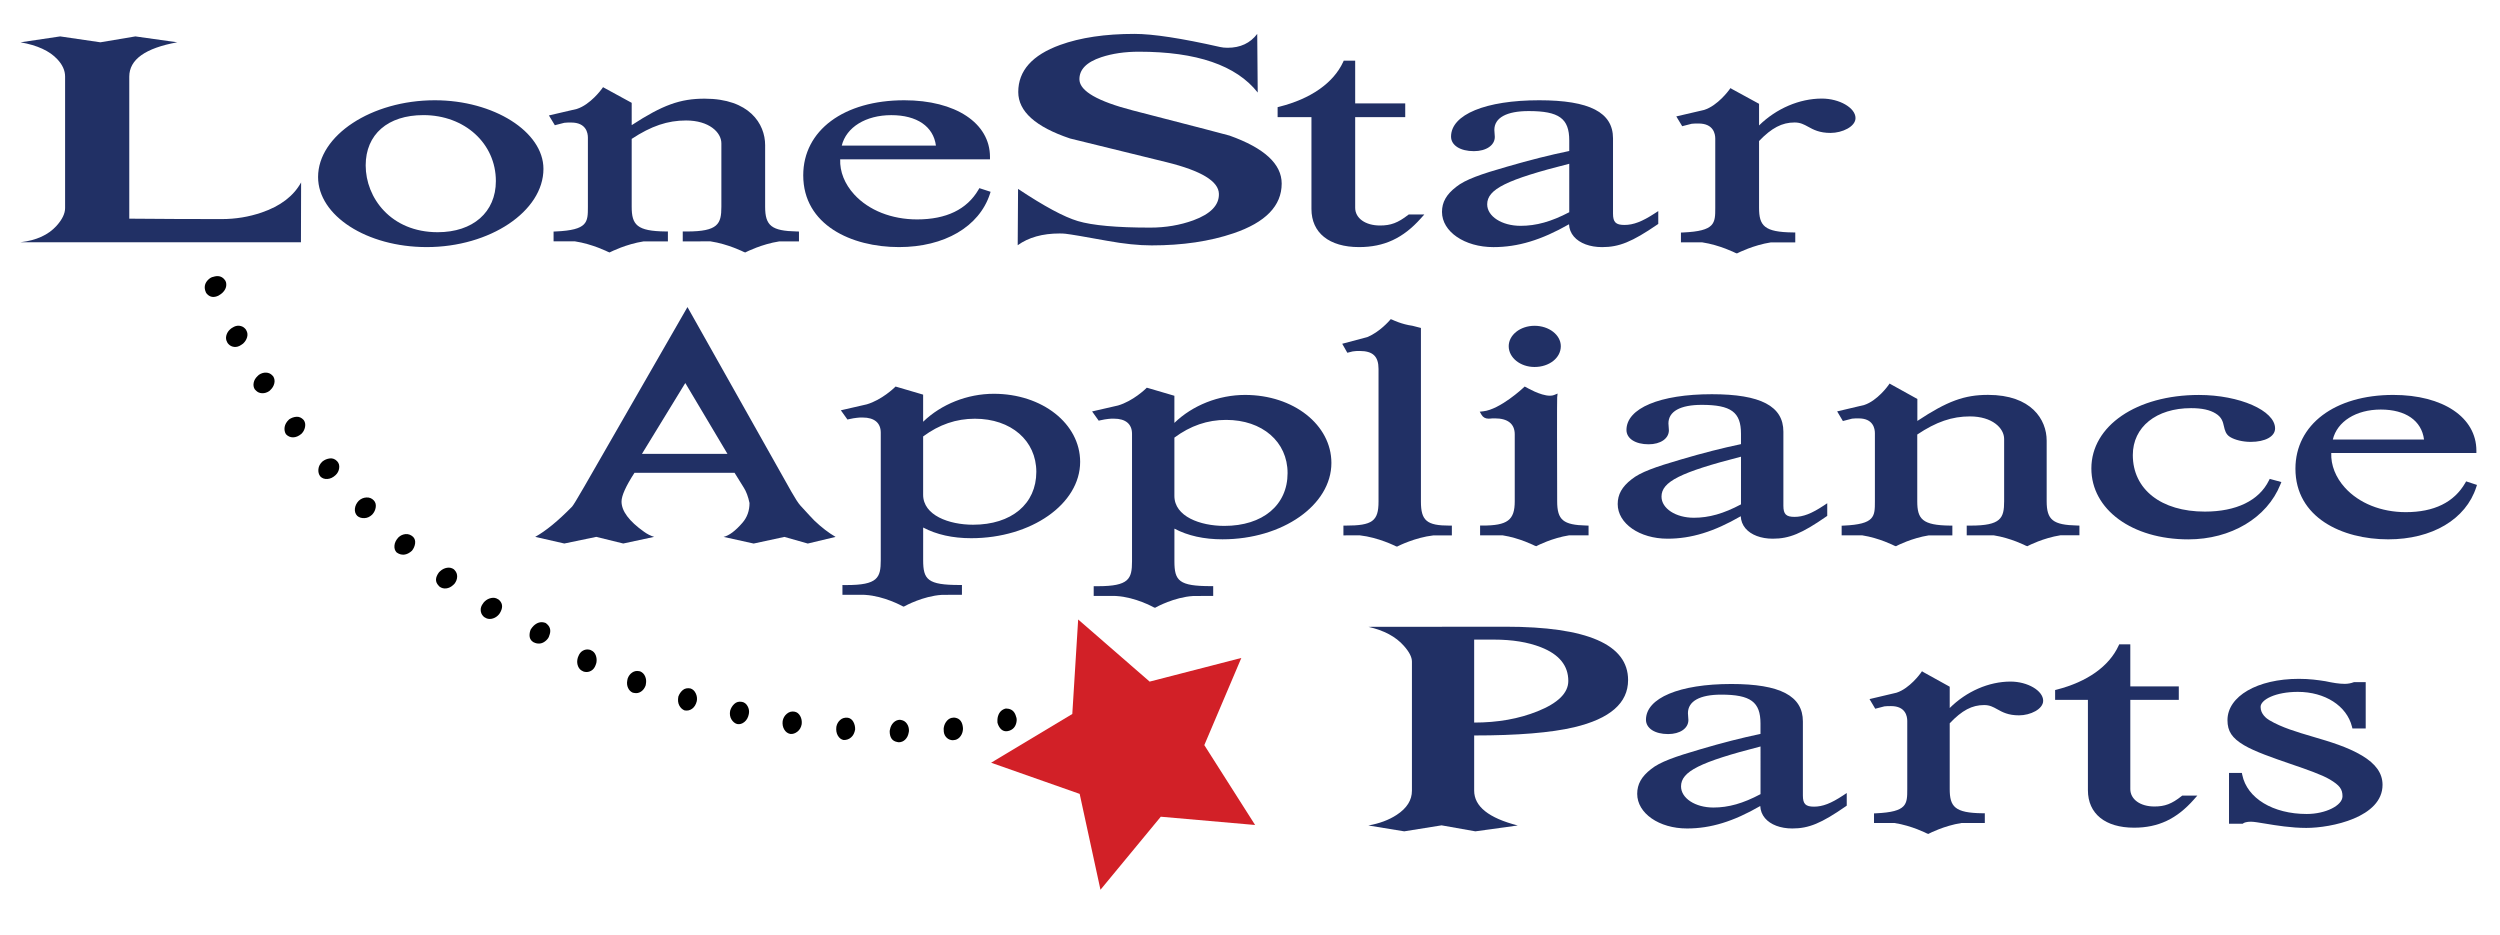 <?xml version="1.0" encoding="utf-8"?>
<!-- Generator: Adobe Illustrator 27.5.0, SVG Export Plug-In . SVG Version: 6.00 Build 0)  -->
<svg version="1.1" xmlns="http://www.w3.org/2000/svg" xmlns:xlink="http://www.w3.org/1999/xlink" x="0px" y="0px"
	 viewBox="0 0 767.74 287.1" style="enable-background:new 0 0 767.74 287.1;" xml:space="preserve">
<style type="text/css">
	.st0{display:none;}
	.st1{fill:#213065;}
	.st2{fill:#D22027;}
</style>
<g id="Layer_1" class="st0">
</g>
<g id="Layer_2">
	<g id="XMLID_52_">
		<path id="XMLID_70_" class="st1" d="M256.6,164.88l-8.53,2.04l-7.18-2.04l-9.44,2.04l-9.23-2.04c1.7-0.41,3.62-1.85,5.78-4.34
			c1.45-1.67,2.17-3.69,2.17-6.07c-0.41-1.97-1.01-3.57-1.8-4.79l-2.79-4.49h-30.73c-2.66,4.11-3.98,7.05-3.98,8.82
			c0,2.92,2.3,6.02,6.89,9.28c1.04,0.75,2.08,1.27,3.12,1.58l-9.48,2.04l-8.29-2.04l-9.81,2.04l-8.94-2.04
			c3.25-1.8,7.03-4.9,11.32-9.28c0.33-0.34,1.57-2.38,3.73-6.12l31.71-55.17l31.91,56.7c1.18,2.08,2.09,3.49,2.75,4.23
			c2.33,2.55,3.76,4.1,4.31,4.64C252.28,161.95,254.44,163.62,256.6,164.88z M223.4,139.38l-12.95-21.76l-13.31,21.76H223.4z"/>
		<path id="XMLID_69_" class="st1" d="M672.02,165.64c-17.25,0-29.77-9.16-29.77-21.78c0-13.08,13.89-22.57,33.03-22.57
			c12.46,0,23.39,4.8,23.39,10.28c0,2.47-3.02,4.13-7.51,4.13c-2.36,0-4.84-0.59-6.32-1.51c-1.32-0.82-1.6-2.06-1.88-3.27
			c-0.31-1.36-0.63-2.77-2.52-3.93c-1.82-1.13-4.23-1.65-7.58-1.65c-10.69,0-17.88,5.79-17.88,14.39c0,10.56,8.69,17.38,22.13,17.38
			c9.64,0,16.62-3.38,19.65-9.53l0.26-0.52l3.58,0.97l-0.3,0.74C696.22,159.02,685.11,165.64,672.02,165.64z"/>
		<path id="XMLID_66_" class="st1" d="M757.34,147.83l-0.28,0.49c-3.43,5.94-9.57,8.96-18.26,8.96c-7.56,0-14.38-2.75-18.7-7.54
			c-2.85-3.16-4.32-6.91-4.18-10.62h44.57v-0.71c0-10.24-10.25-17.13-25.52-17.13c-17.97,0-30.05,9.11-30.05,22.66
			c0,14.99,14.31,21.69,28.49,21.69c13.49,0,23.85-6.14,27.04-16.03l0.22-0.68L757.34,147.83z M731.14,125.77
			c7.63,0,12.53,3.42,13.27,9.21h-28.01C717.73,129.44,723.53,125.77,731.14,125.77z"/>
		<path id="XMLID_63_" class="st1" d="M382.36,121.28c-8.12,0-16.13,3.19-21.71,8.59v-8.33l-8.03-2.36l-0.45-0.12l-0.31,0.31
			c-0.04,0.04-3.89,3.79-8.51,5.15l-7.97,1.83l2.03,2.84l0.45-0.11c1.12-0.26,1.81-0.35,2.5-0.43c0.51-0.08,1.05-0.08,1.74-0.08
			c3.57,0,5.54,1.65,5.54,4.65v39.16c0,5.43-0.95,7.64-10.51,7.64l-1.26-0.01v3h6.5l0.52,0.03c5.82,0.35,11.32,3.41,11.37,3.44
			l0.35,0.14l0.01-0.01l0.09,0.04l0.33-0.18c0.05-0.03,5.56-3.08,11.37-3.44l6.16-0.03v-3h-0.7c-9.82,0-11.21-1.63-11.21-7.63
			v-10.03c4.11,2.18,9.06,3.28,14.76,3.28c18.45,0,33.45-10.52,33.45-23.45C408.87,130.46,397.22,121.28,382.36,121.28z
			 M375.98,161.5c-7.38,0-15.33-2.88-15.33-9.21v-17.9c4.95-3.66,10.15-5.44,15.89-5.44c11.11,0,18.87,6.71,18.87,16.32
			C395.42,155.12,387.79,161.5,375.98,161.5z"/>
		<path id="XMLID_60_" class="st1" d="M305.2,120.93c-8.12,0-16.13,3.19-21.71,8.59v-8.33l-8.03-2.36l-0.45-0.12l-0.31,0.31
			c-0.04,0.04-3.89,3.79-8.51,5.15l-7.97,1.83l2.03,2.84l0.45-0.11c1.12-0.26,1.81-0.35,2.5-0.43c0.51-0.08,1.05-0.08,1.74-0.08
			c3.57,0,5.54,1.65,5.54,4.65v39.16c0,5.43-0.95,7.64-10.51,7.64l-1.26-0.01v3h6.5l0.52,0.03c5.82,0.35,11.32,3.41,11.37,3.44
			l0.35,0.14l0.01-0.01l0.09,0.04l0.33-0.18c0.05-0.03,5.56-3.08,11.37-3.44l6.16-0.03v-3h-0.7c-9.82,0-11.21-1.63-11.21-7.63V162
			c4.11,2.18,9.06,3.28,14.76,3.28c18.45,0,33.45-10.52,33.45-23.45C331.7,130.11,320.06,120.93,305.2,120.93z M298.82,161.14
			c-7.38,0-15.33-2.88-15.33-9.21v-17.9c4.95-3.66,10.15-5.44,15.89-5.44c11.11,0,18.87,6.71,18.87,16.32
			C318.25,154.77,310.62,161.14,298.82,161.14z"/>
		<path id="XMLID_59_" class="st1" d="M622.6,167.74l-0.46-0.15c-0.04-0.02-4.59-2.37-9.92-3.2l-8.25,0.01v-3l1.21,0.01
			c9.3,0,10.28-2.27,10.28-7.46v-19.14c0-3.36-3.68-6.93-10.5-6.93c-5.49,0-10.35,1.66-16.18,5.56v20.51
			c0,5.43,1.52,7.37,10.09,7.46l0.69,0.01v2.99h-7.23c-5.23,0.82-9.77,3.16-9.81,3.19l-0.28,0.15l-0.46-0.15
			c-0.04-0.02-4.59-2.37-9.91-3.2l-6.31,0.01v-2.97l0.67-0.03c9.54-0.43,9.54-2.78,9.54-7.46v-20.9c0-1.37-0.48-4.56-4.97-4.56
			c-0.83,0-1.38,0-2.04,0.08c-0.62,0.16-1.33,0.34-2.32,0.6l-0.5,0.13l-1.76-2.96l8.29-1.96c4.05-1.3,7.39-5.98,7.42-6.03l0.39-0.56
			l0.59,0.34l7.94,4.4v6.74c9.24-6.11,14.45-8,21.71-8c13.29,0,18,7.57,18,14.05v18.61c0,5.75,1.93,7.29,9.38,7.46l0.68,0.02v2.98
			h-5.86c-5.23,0.82-9.77,3.16-9.81,3.19L622.6,167.74z"/>
		<path id="XMLID_58_" class="st1" d="M429.01,167.87l-0.08-0.04l-0.01,0l-0.35-0.12c-0.05-0.02-5.21-2.66-10.98-3.31l-5.03,0.01v-3
			h0.7c8.2,0,10.08-1.38,10.08-7.37V113.3c0-3.87-1.74-5.52-5.83-5.52c-0.56,0-1.08,0-1.6,0.08c-0.36,0.01-0.76,0.11-1.23,0.24
			l-0.92,0.23l-1.57-2.76l7.71-2.05c3.8-1.56,6.8-5.07,6.83-5.1l0.32-0.38l0.06,0.02l0.03-0.04l0.51,0.2
			c0.03,0.01,2.8,1.38,6.09,1.82l2.62,0.67v53.33c0,5.86,1.81,7.37,8.8,7.37h0.7v3h-5.64c-5.7,0.65-10.85,3.28-10.91,3.31
			L429.01,167.87z"/>
		<path id="XMLID_57_" class="st1" d="M471.25,112.7c-4.37,0-7.93-2.86-7.93-6.38c0-3.46,3.56-6.27,7.93-6.27
			c4.45,0,8.07,2.81,8.07,6.27C479.32,109.9,475.78,112.7,471.25,112.7z"/>
		<path id="XMLID_56_" class="st1" d="M471.79,167.74l-0.46-0.15c-0.05-0.02-4.59-2.37-9.92-3.2l-6.88,0.01v-3h0.7
			c7.74,0,9.94-1.67,9.94-7.46v-20.55c0-3.21-2.11-4.91-6.11-4.91c-0.52,0-1.07,0-1.42,0.07l-0.5,0.02c-0.98,0-1.71-0.4-2.17-1.19
			l-0.55-0.95l1.08-0.12c5.17-0.56,12.26-7.17,12.33-7.24l0.32-0.3l0,0l0.06-0.07l0.53,0.26c0.04,0.02,4.27,2.56,7.24,2.56
			c0.49,0,0.92-0.07,1.26-0.21l1.09-0.45l-0.13,1.19c-0.07,0.81-0.04,19.51,0,31.88c0,5.76,1.84,7.29,8.96,7.46l0.68,0.02v2.98
			h-5.95c-5.23,0.82-9.77,3.16-9.81,3.19L471.79,167.74z"/>
		<path id="XMLID_53_" class="st1" d="M560.07,155.25c-3.72,2.47-6.32,3.48-8.98,3.48c-2.59,0-3.42-0.83-3.42-3.42v-22.74
			c0-7.85-6.98-11.51-21.97-11.51c-15.93,0-26.22,4.31-26.22,10.98c0,2.63,2.73,4.4,6.8,4.4c3.67,0,6.23-1.77,6.23-4.31
			c0-0.29-0.04-0.76-0.08-1.2c-0.03-0.36-0.06-0.71-0.06-0.9c0-3.68,3.63-5.7,10.22-5.7c9.02,0,12.06,2.24,12.06,8.86v3.2
			c-5.8,1.22-11.7,2.72-18.5,4.73c-7.72,2.25-12.42,3.89-15.12,6.09c-2.94,2.29-4.24,4.63-4.24,7.59c0,5.96,6.72,10.63,15.3,10.63
			c7.27,0,14.25-2.14,22.49-6.9c0.06,1.39,0.55,2.66,1.45,3.73c1.71,2.02,4.77,3.17,8.39,3.17c5.07,0,8.91-1.59,16.42-6.8l0.3-0.21
			v-3.88L560.07,155.25z M534.65,154.89c-5.34,2.84-9.81,4.11-14.47,4.11c-5.57,0-9.94-2.85-9.94-6.49c0-4.56,5.73-7.46,24.41-12.26
			V154.89z"/>
	</g>
	<g id="XMLID_42_">
		<path id="XMLID_49_" class="st1" d="M499.98,208.84c0,7.05-5.53,11.88-16.58,14.5c-7.13,1.68-17.36,2.52-30.69,2.52v16.93
			c0,4.86,4.46,8.43,13.39,10.71l-13.02,1.8l-10.38-1.84l-11.47,1.84l-11.02-1.8c3.4-0.6,6.3-1.68,8.7-3.25
			c3.13-2.04,4.69-4.52,4.69-7.43v-39.64c0-1.38-0.83-3-2.5-4.87c-2.46-2.79-6.08-4.73-10.88-5.81l42.07-0.04
			C487.41,192.45,499.98,197.91,499.98,208.84z M481.62,209.11c0-4.71-2.81-8.16-8.42-10.35c-3.98-1.56-8.79-2.34-14.43-2.34h-6.06
			v25.48c7.26,0,13.75-1.16,19.49-3.47C478.48,215.9,481.62,212.8,481.62,209.11z"/>
		<path id="XMLID_46_" class="st1" d="M566.06,244.24c-3.72,2.47-6.32,3.48-8.98,3.48c-2.59,0-3.42-0.83-3.42-3.42v-22.74
			c0-7.85-6.98-11.51-21.97-11.51c-15.93,0-26.22,4.31-26.22,10.98c0,2.63,2.73,4.4,6.8,4.4c3.67,0,6.23-1.77,6.23-4.31
			c0-0.29-0.04-0.76-0.08-1.2c-0.03-0.36-0.06-0.71-0.06-0.9c0-3.68,3.63-5.7,10.22-5.7c9.02,0,12.06,2.24,12.06,8.86v3.2
			c-5.8,1.22-11.7,2.72-18.5,4.73c-7.72,2.25-12.42,3.89-15.12,6.09c-2.94,2.29-4.24,4.63-4.24,7.59c0,5.96,6.72,10.63,15.3,10.63
			c7.27,0,14.25-2.14,22.49-6.9c0.06,1.39,0.55,2.66,1.45,3.73c1.71,2.02,4.77,3.17,8.39,3.17c5.07,0,8.91-1.59,16.42-6.8l0.3-0.21
			v-3.88L566.06,244.24z M540.65,243.88c-5.34,2.84-9.81,4.11-14.47,4.11c-5.57,0-9.94-2.85-9.94-6.49c0-4.56,5.73-7.46,24.41-12.26
			V243.88z"/>
		<path id="XMLID_45_" class="st1" d="M708.26,254.25c-4.64,0-9.24-0.76-12.6-1.32c-1.98-0.33-3.55-0.59-4.45-0.59
			c-1.22,0-2.04,0.29-2.27,0.47l-0.21,0.16h-4.21v-15.6h3.95l0.12,0.59c1.47,7.18,9.43,12.01,19.81,12.01
			c5.74,0,10.97-2.59,10.97-5.43c0-2.21-0.88-3.38-3.9-5.18c-2.49-1.48-7.14-3.08-12.07-4.77c-5.38-1.85-10.95-3.77-14.27-5.74
			c-3.7-2.2-5.08-4.29-5.08-7.69c0-7.35,9.21-12.69,21.91-12.69c3.31,0,5.76,0.35,8.19,0.73c2.29,0.49,4.15,0.81,5.97,0.81
			c0.95,0,2.06-0.24,2.58-0.47l0.31-0.07h3.49v14.24h-4.08l-0.14-0.56c-1.6-6.39-8.28-10.68-16.63-10.68
			c-6.84,0-11.43,2.39-11.43,4.62c0,2.25,1.88,3.6,2.69,4.08c3.79,2.25,8.47,3.63,13.43,5.09c5.17,1.52,10.51,3.09,15.03,5.78
			c4.24,2.53,6.3,5.46,6.3,8.97C731.69,251.01,715.91,254.25,708.26,254.25z"/>
		<path id="XMLID_44_" class="st1" d="M592.17,256.1l-0.08-0.04l-0.01,0.01l-0.35-0.13c-0.04-0.02-4.59-2.37-9.92-3.2l-6.31,0.01
			v-2.96l0.67-0.03c9.54-0.44,9.54-2.78,9.54-7.46v-20.9c0-1.37-0.48-4.56-4.97-4.56c-0.83,0-1.38,0-2.04,0.08
			c-0.62,0.16-1.33,0.34-2.32,0.6l-0.5,0.13l-1.76-2.96l8.29-1.96c4.06-1.3,7.39-5.98,7.42-6.02l0.4-0.57l0.58,0.35l7.94,4.4v6.54
			c5.12-5.1,12.01-8.12,18.68-8.12c5.25,0,10.02,2.81,10.02,5.89c0,2.57-3.92,4.48-7.42,4.48c-3.33,0-5.11-0.99-6.68-1.87
			c-1.24-0.69-2.31-1.29-4.02-1.29c-3.73,0-6.81,1.63-10.58,5.6v20.17c0,5.43,1.52,7.37,10.09,7.46l0.69,0.01v2.99h-7.23
			c-5.22,0.82-9.77,3.16-9.81,3.19L592.17,256.1z"/>
		<path id="XMLID_43_" class="st1" d="M655.36,254.18c-8.87,0-14.17-4.3-14.17-11.51v-27.74h-10.07v-3.02l0.53-0.14
			c9.33-2.38,16.07-7.17,18.96-13.48l0.19-0.41h3.41v12.91h14.89v4.14h-14.89v27.39c0,3.15,3.04,5.35,7.39,5.35
			c3.23,0,5.34-0.8,8.36-3.19l0.19-0.15h4.64l-1.04,1.18C668.47,251.5,662.8,254.18,655.36,254.18z"/>
	</g>
	<g id="XMLID_25_">
		<path id="XMLID_39_" class="st1" d="M133.53,30.79c-19.43,0-35.85,10.79-35.85,23.57c0,11.87,14.96,21.52,33.36,21.52
			c19.43,0,35.85-11,35.85-24.02C166.89,40.44,151.61,30.79,133.53,30.79z M134.41,71.31c-14.36,0-22.11-10.57-22.11-20.52
			c0-9.52,6.79-15.44,17.72-15.44c12.69,0,22.26,8.71,22.26,20.26C152.28,65.15,145.26,71.31,134.41,71.31z"/>
		<path id="XMLID_36_" class="st1" d="M300.76,57.78l-0.29,0.5c-3.54,6.04-9.88,9.1-18.84,9.1c-7.81,0-14.85-2.79-19.3-7.66
			c-2.94-3.21-4.46-7.02-4.31-10.8h46V48.2c0-10.41-10.58-17.41-26.33-17.41c-18.55,0-31.02,9.26-31.02,23.04
			c0,15.23,14.77,22.05,29.41,22.05c13.92,0,24.61-6.24,27.91-16.29l0.22-0.69L300.76,57.78z M273.72,35.36
			c7.88,0,12.93,3.48,13.7,9.36H258.5C259.88,39.08,265.87,35.36,273.72,35.36z"/>
		<path id="XMLID_35_" class="st1" d="M417.36,75.88c-9.16,0-14.62-4.37-14.62-11.7v-28.2h-10.39v-3.07l0.54-0.14
			c9.63-2.42,16.59-7.29,19.57-13.71l0.19-0.42h3.52v13.12h15.37v4.21h-15.37v27.84c0,3.2,3.13,5.44,7.62,5.44
			c3.33,0,5.51-0.82,8.63-3.24l0.2-0.15h4.78l-1.07,1.2C430.89,73.16,425.04,75.88,417.36,75.88z"/>
		<path id="XMLID_34_" class="st1" d="M228.86,77.53l-0.06-0.03l-0.01,0.01l-0.38-0.14c-0.05-0.02-4.74-2.41-10.23-3.25l-8.51,0.01
			v-3.05l1.25,0.01c9.6,0,10.61-2.31,10.61-7.58V44.04c0-3.42-3.8-7.04-10.84-7.04c-5.67,0-10.68,1.69-16.7,5.65V63.5
			c0,5.52,1.57,7.49,10.41,7.58l0.71,0.01v3.04h-7.46c-5.39,0.83-10.08,3.22-10.13,3.24l-0.32,0.16l-0.07-0.03l-0.01,0l-0.37-0.14
			c-0.05-0.02-4.74-2.41-10.23-3.25l-6.52,0.01v-3.01l0.69-0.03c9.85-0.44,9.85-2.83,9.85-7.58V42.26c0-1.39-0.5-4.63-5.13-4.63
			c-0.85,0-1.42,0-2.11,0.08c-0.64,0.16-1.37,0.34-2.39,0.61l-0.52,0.14l-1.82-3.01l8.55-1.99c4.19-1.32,7.63-6.08,7.66-6.12
			l0.41-0.57l0.61,0.34l8.19,4.47v6.85c9.54-6.21,14.91-8.13,22.4-8.13c13.71,0,18.58,7.7,18.58,14.29V63.5
			c0,5.85,1.99,7.41,9.68,7.58l0.71,0.02v3.03h-6.05c-5.39,0.83-10.08,3.22-10.13,3.24L228.86,77.53z"/>
		<path id="XMLID_33_" class="st1" d="M533.4,77.83l-0.08-0.04l-0.01,0.01l-0.36-0.13c-0.05-0.02-4.74-2.41-10.23-3.25l-6.51,0.01
			v-3.01l0.69-0.03c9.85-0.44,9.85-2.83,9.85-7.58V42.56c0-1.39-0.5-4.63-5.13-4.63c-0.85,0-1.42,0-2.11,0.08
			c-0.64,0.16-1.37,0.34-2.39,0.61l-0.52,0.14l-1.82-3.01l8.55-1.99c4.19-1.32,7.63-6.08,7.66-6.12l0.42-0.58l0.6,0.35l8.19,4.47
			v6.64c5.29-5.19,12.4-8.25,19.28-8.25c5.41,0,10.34,2.85,10.34,5.99c0,2.61-4.05,4.56-7.66,4.56c-3.44,0-5.27-1.01-6.89-1.9
			c-1.28-0.7-2.39-1.31-4.15-1.31c-3.85,0-7.03,1.65-10.92,5.69V63.8c0,5.52,1.57,7.49,10.41,7.58l0.71,0.01v3.04h-7.46
			c-5.39,0.83-10.08,3.22-10.13,3.24L533.4,77.83z"/>
		<path id="XMLID_31_" class="st1" d="M80.39,65.25c5.73-1.96,9.76-5.04,12.08-9.23l-0.05,18.37H6.31
			c4.85-0.57,8.53-2.25,11.03-5.02c1.77-1.96,2.65-3.79,2.65-5.48V23.5c0-1.84-0.79-3.61-2.38-5.3c-2.38-2.57-6.15-4.3-11.3-5.21
			l12.17-1.81l12.35,1.81l10.75-1.81l12.86,1.81c-9.82,1.78-14.74,5.29-14.74,10.54v43.62c9.55,0.09,19.01,0.13,28.37,0.13
			C72.32,67.28,76.43,66.61,80.39,65.25z"/>
		<path id="XMLID_28_" class="st1" d="M508.14,65.54c-3.84,2.51-6.53,3.54-9.27,3.54c-2.67,0-3.52-0.84-3.52-3.47V42.49
			c0-7.98-7.2-11.7-22.67-11.7c-16.44,0-27.07,4.38-27.07,11.16c0,2.67,2.82,4.47,7.01,4.47c3.79,0,6.43-1.8,6.43-4.38
			c0-0.29-0.04-0.77-0.08-1.22c-0.03-0.37-0.06-0.72-0.06-0.92c0-3.74,3.75-5.79,10.55-5.79c9.31,0,12.45,2.27,12.45,9.01v3.25
			c-5.99,1.24-12.08,2.77-19.09,4.81c-7.97,2.28-12.82,3.95-15.61,6.19c-3.03,2.33-4.38,4.71-4.38,7.71
			c0,6.06,6.94,10.81,15.8,10.81c7.5,0,14.71-2.17,23.21-7.02c0.06,1.42,0.57,2.71,1.5,3.79c1.76,2.05,4.92,3.23,8.66,3.23
			c5.23,0,9.19-1.61,16.94-6.91l0.31-0.22v-3.94L508.14,65.54z M481.91,65.17c-5.51,2.89-10.13,4.18-14.94,4.18
			c-5.75,0-10.26-2.9-10.26-6.6c0-4.64,5.91-7.58,25.2-12.46V65.17z"/>
		<path id="XMLID_26_" class="st1" d="M386.24,28.42c-6.58-8.36-18.74-12.54-36.5-12.54c-4.32,0-8.17,0.57-11.55,1.69
			c-4.58,1.53-6.81,3.84-6.7,6.95c0.18,3.48,5.63,6.6,16.34,9.38c19.5,5.03,29.42,7.61,29.75,7.74
			c10.68,3.81,16.02,8.72,16.02,14.73c0,6.83-4.94,11.93-14.82,15.28c-7.27,2.47-15.64,3.71-25.11,3.71
			c-3.96,0-8.54-0.47-13.73-1.42c-6.86-1.25-11.1-1.97-12.7-2.15c-0.51-0.06-1.13-0.09-1.85-0.09c-5.23,0-9.52,1.2-12.86,3.61
			l0.11-17.3c8.03,5.34,14.15,8.63,18.36,9.88c4.5,1.34,11.91,2.01,22.23,2.01c4.72,0,9.13-0.75,13.24-2.24
			c5.3-1.95,7.92-4.65,7.85-8.1c-0.04-3.87-5.39-7.12-16.07-9.75l-29.64-7.28c-10.61-3.57-15.91-8.33-15.91-14.27
			c0-6.53,4.28-11.35,12.86-14.46c6.24-2.26,13.85-3.39,22.83-3.39c5.66,0,14.44,1.34,26.31,4.03c0.65,0.15,1.41,0.23,2.29,0.23
			c3.92,0,6.95-1.42,9.1-4.26L386.24,28.42z"/>
	</g>
	<polygon id="XMLID_24_" class="st2" points="381.21,202.05 353.05,209.32 331.1,190.24 329.3,219.26 304.37,234.23 331.56,243.8 
		337.95,273.24 356.47,250.81 385.44,253.35 369.84,228.82 	"/>
	<path id="XMLID_13_" d="M168.66,195.24c0.55-1.34,0.4-2.47-0.44-3.36c-0.37-0.4-0.68-0.62-0.94-0.66c-1.2-0.37-2.33-0.05-3.4,0.95
		c-0.23,0.21-0.52,0.58-0.88,1.1c-0.27,0.62-0.39,1.25-0.38,1.89c0.01,0.64,0.23,1.18,0.65,1.63c0.28,0.3,0.64,0.52,1.09,0.66
		c1.24,0.42,2.37,0.15,3.39-0.8C168.26,196.17,168.56,195.7,168.66,195.24z M153.46,188.35c0.98-1.56,0.97-2.87,0-3.91
		c-0.23-0.25-0.42-0.4-0.57-0.44c-0.58-0.39-1.25-0.51-2.01-0.36c-0.76,0.15-1.42,0.49-1.99,1.02c-0.29,0.27-0.46,0.48-0.53,0.63
		c-0.53,0.68-0.78,1.38-0.74,2.09c0.03,0.72,0.28,1.32,0.75,1.82c0.23,0.25,0.42,0.4,0.57,0.44c0.58,0.39,1.23,0.52,1.97,0.4
		c0.73-0.13,1.38-0.45,1.95-0.98C153.13,188.8,153.34,188.56,153.46,188.35z M139.56,179.28c0.53-0.68,0.81-1.41,0.83-2.18
		c0.02-0.76-0.22-1.42-0.73-1.97l-0.28-0.3c-0.63-0.44-1.33-0.6-2.11-0.47c-0.78,0.13-1.49,0.48-2.11,1.06l-0.34,0.32
		c-1.18,1.57-1.23,2.93-0.16,4.07l0.35,0.37c0.63,0.44,1.31,0.61,2.07,0.51s1.44-0.44,2.07-1.02L139.56,179.28z M126.53,169.1
		c0.53-0.68,0.85-1.42,0.95-2.22c0.1-0.79-0.1-1.47-0.61-2.01c-0.71-0.64-1.48-0.92-2.31-0.85c-0.83,0.08-1.55,0.4-2.18,0.99
		c-0.74,0.79-1.16,1.62-1.24,2.49c-0.09,0.87,0.13,1.58,0.64,2.13c0.72,0.54,1.49,0.77,2.32,0.7
		C124.92,170.25,125.74,169.84,126.53,169.1z M114.28,158.05c0.63-0.68,1-1.45,1.11-2.3c0.11-0.85-0.09-1.54-0.61-2.09
		c-0.6-0.64-1.36-0.94-2.26-0.89c-0.9,0.05-1.7,0.4-2.37,1.03c-0.69,0.74-1.07,1.54-1.16,2.41c-0.09,0.87,0.15,1.61,0.71,2.2
		c0.57,0.5,1.29,0.73,2.17,0.7C112.74,159.1,113.54,158.74,114.28,158.05z M103.06,145.9c0.62-0.58,0.99-1.29,1.1-2.14
		c0.11-0.84-0.09-1.54-0.6-2.09c-0.65-0.7-1.41-0.99-2.26-0.89c-0.86,0.1-1.62,0.42-2.29,0.95c-0.74,0.69-1.14,1.47-1.23,2.34
		c-0.08,0.87,0.1,1.61,0.56,2.21c0.56,0.6,1.29,0.87,2.19,0.81C101.42,147.04,102.27,146.64,103.06,145.9z M92.51,133.27
		c0.62-0.58,1.01-1.3,1.17-2.14c0.16-0.85,0.01-1.57-0.44-2.17c-0.65-0.7-1.38-1.02-2.18-0.97c-0.8,0.05-1.56,0.32-2.27,0.8
		c-0.79,0.74-1.25,1.52-1.38,2.34c-0.13,0.82,0,1.56,0.4,2.21c0.61,0.65,1.33,0.97,2.18,0.97C90.83,134.3,91.67,133.96,92.51,133.27
		z M83.04,119.76c0.62-0.58,1.02-1.26,1.2-2.03c0.18-0.77,0.07-1.48-0.33-2.14l-0.28-0.3c-0.51-0.55-1.15-0.83-1.92-0.86
		c-0.77-0.03-1.51,0.2-2.22,0.69l-0.42,0.4c-0.62,0.58-1.01,1.25-1.16,1.99c-0.15,0.75-0.05,1.42,0.31,2.02l0.35,0.37
		c0.51,0.55,1.15,0.83,1.92,0.86c0.77,0.03,1.51-0.2,2.22-0.68L83.04,119.76z M74.07,105.92c0.11-0.11,0.21-0.17,0.29-0.2
		c0.08-0.03,0.17-0.09,0.29-0.2c0.62-0.58,1.03-1.24,1.24-1.99c0.2-0.74,0.12-1.42-0.23-2.03c-0.04-0.15-0.17-0.35-0.41-0.6
		c-0.46-0.5-1.05-0.78-1.76-0.86c-0.71-0.08-1.42,0.12-2.14,0.6c-0.22,0.11-0.47,0.3-0.75,0.56c-0.57,0.53-0.93,1.16-1.11,1.88
		c-0.17,0.72-0.08,1.38,0.27,1.99c0.04,0.15,0.17,0.35,0.41,0.6c0.47,0.5,1.05,0.79,1.76,0.87
		C72.64,106.61,73.36,106.41,74.07,105.92z M67.07,90.8c0.55-0.33,0.93-0.59,1.16-0.81c1.07-1,1.46-2.11,1.17-3.33
		c-0.07-0.3-0.27-0.63-0.6-0.98c-0.84-0.89-1.95-1.11-3.32-0.66c-0.47,0.07-0.96,0.34-1.47,0.81C63,86.78,62.66,87.9,63,89.16
		c0.11,0.46,0.3,0.84,0.58,1.13C64.51,91.29,65.67,91.46,67.07,90.8z"/>
	<path id="XMLID_2_" d="M312.04,220.11c-0.36-1.41-1.14-2.22-2.35-2.45c-0.53-0.1-0.92-0.09-1.15,0.02
		c-1.18,0.41-1.91,1.34-2.18,2.78c-0.06,0.31-0.07,0.77-0.05,1.41c0.15,0.66,0.43,1.24,0.82,1.74c0.39,0.51,0.89,0.82,1.49,0.93
		c0.4,0.07,0.82,0.03,1.27-0.12c1.25-0.4,2-1.28,2.26-2.65C312.27,221.1,312.24,220.54,312.04,220.11z M295.72,223.57
		c-0.14-1.84-0.92-2.88-2.32-3.15c-0.33-0.06-0.58-0.07-0.72-0.02c-0.7,0.03-1.31,0.33-1.83,0.9c-0.52,0.58-0.85,1.24-0.99,2
		c-0.07,0.38-0.09,0.66-0.05,0.82c-0.02,0.86,0.19,1.57,0.64,2.13c0.45,0.56,1.01,0.9,1.68,1.02c0.33,0.06,0.58,0.07,0.72,0.02
		c0.7-0.03,1.3-0.31,1.82-0.84c0.51-0.54,0.84-1.18,0.98-1.94C295.72,224.12,295.74,223.81,295.72,223.57z M279.14,224.5
		c0.02-0.86-0.18-1.61-0.62-2.24c-0.43-0.63-1.02-1.02-1.76-1.15l-0.4-0.07c-0.76,0.02-1.42,0.31-1.98,0.87
		c-0.56,0.57-0.91,1.27-1.07,2.11l-0.09,0.46c-0.02,1.96,0.74,3.09,2.28,3.38l0.5,0.09c0.77-0.01,1.42-0.28,1.97-0.81
		c0.55-0.53,0.9-1.21,1.06-2.05L279.14,224.5z M262.61,224.02c0.02-0.86-0.16-1.64-0.55-2.35c-0.39-0.7-0.95-1.12-1.69-1.26
		c-0.95-0.1-1.74,0.13-2.36,0.69c-0.62,0.55-1.01,1.25-1.17,2.09c-0.13,1.08,0.03,1.99,0.47,2.74c0.45,0.75,1.04,1.2,1.78,1.33
		c0.9,0.01,1.66-0.26,2.28-0.82C262.01,225.9,262.42,225.09,262.61,224.02z M246.2,222.38c0.1-0.93-0.05-1.76-0.47-2.51
		c-0.42-0.74-0.99-1.19-1.73-1.32c-0.87-0.16-1.65,0.05-2.35,0.63c-0.7,0.58-1.13,1.32-1.3,2.24c-0.12,1,0.05,1.88,0.5,2.63
		c0.45,0.75,1.07,1.2,1.88,1.35c0.75,0.06,1.47-0.18,2.16-0.72C245.58,224.14,246.02,223.37,246.2,222.38z M229.97,219.24
		c0.16-0.84,0.03-1.63-0.39-2.38c-0.41-0.74-0.99-1.19-1.73-1.32c-0.94-0.17-1.72,0.04-2.35,0.63c-0.63,0.59-1.05,1.3-1.28,2.12
		c-0.18,0.99-0.05,1.86,0.39,2.61c0.45,0.75,1.03,1.24,1.76,1.45c0.8,0.15,1.55-0.07,2.25-0.65
		C229.32,221.13,229.77,220.31,229.97,219.24z M213.98,215.32c0.16-0.84,0.05-1.64-0.33-2.42c-0.38-0.78-0.92-1.27-1.64-1.49
		c-0.94-0.17-1.71,0-2.33,0.51c-0.61,0.52-1.07,1.18-1.36,1.99c-0.2,1.07-0.11,1.97,0.27,2.71c0.38,0.74,0.93,1.26,1.63,1.54
		c0.87,0.16,1.65-0.01,2.33-0.51C213.24,217.15,213.71,216.38,213.98,215.32z M198.35,210.05c0.16-0.84,0.08-1.62-0.24-2.35
		c-0.31-0.72-0.82-1.23-1.53-1.53l-0.4-0.07c-0.74-0.14-1.42,0.01-2.06,0.44c-0.63,0.43-1.1,1.06-1.38,1.87l-0.11,0.57
		c-0.16,0.84-0.07,1.6,0.25,2.29c0.32,0.69,0.8,1.17,1.45,1.45l0.5,0.09c0.74,0.14,1.42-0.01,2.05-0.44
		c0.64-0.43,1.1-1.06,1.39-1.87L198.35,210.05z M182.92,204.23c0.03-0.15,0.07-0.26,0.11-0.33c0.05-0.07,0.08-0.18,0.11-0.33
		c0.16-0.84,0.09-1.61-0.19-2.34c-0.28-0.72-0.74-1.22-1.38-1.5c-0.12-0.1-0.34-0.18-0.68-0.24c-0.67-0.12-1.31-0.01-1.93,0.35
		c-0.62,0.36-1.07,0.94-1.37,1.75c-0.11,0.22-0.2,0.52-0.27,0.89c-0.14,0.76-0.07,1.48,0.22,2.17c0.29,0.68,0.75,1.17,1.39,1.44
		c0.12,0.1,0.35,0.18,0.68,0.24c0.67,0.12,1.32,0.01,1.94-0.35C182.18,205.62,182.63,205.04,182.92,204.23z"/>
</g>
</svg>
